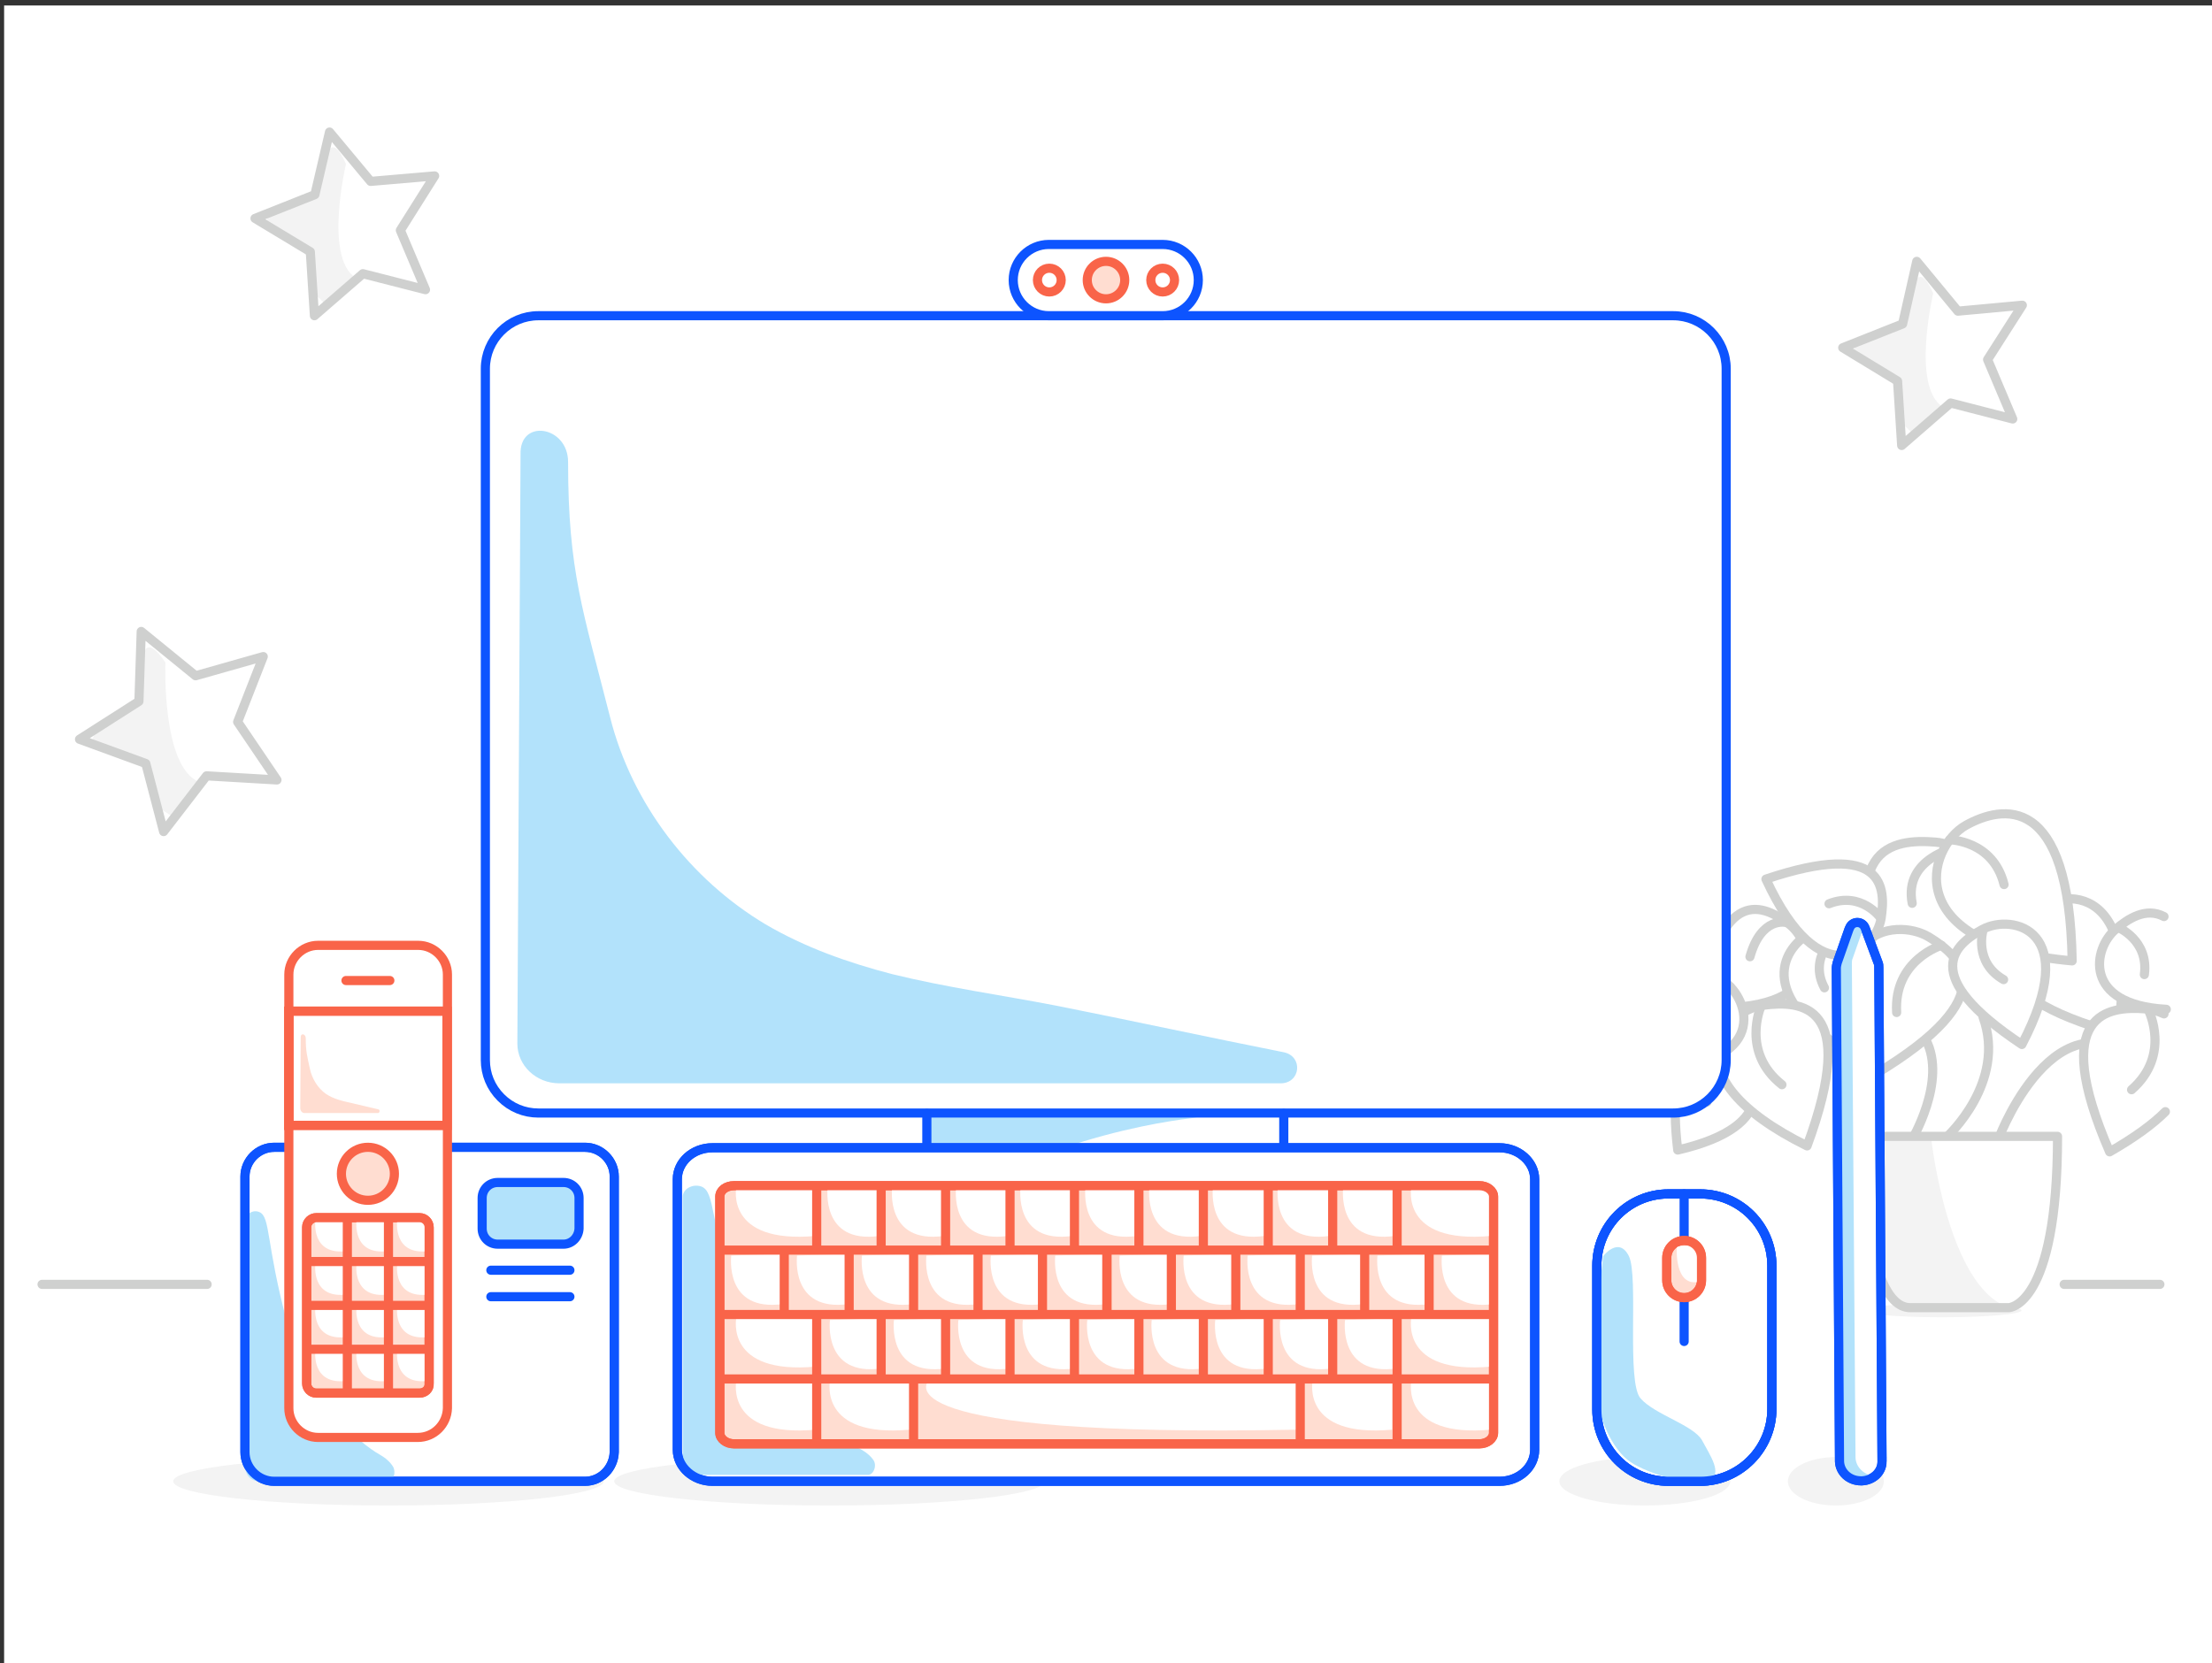 <?xml version="1.0" encoding="UTF-8"?>
<svg id="Layer_1" data-name="Layer 1" xmlns="http://www.w3.org/2000/svg" viewBox="0 0 484 364">
  <rect x="0" y="0" width="484" height="364" fill="#333333" stroke="none"/>
  <defs>
    <style>
      .cls-1 {
        fill: #f3f3f3;
      }

      .cls-2, .cls-3, .cls-4, .cls-5 {
        fill: #ffddd1;
      }

      .cls-6, .cls-7, .cls-8, .cls-9, .cls-10, .cls-11 {
        fill: #fff;
      }

      .cls-12, .cls-13 {
        fill: #b2e2fb;
      }

      .cls-7, .cls-3, .cls-4, .cls-8, .cls-9, .cls-10, .cls-14, .cls-15, .cls-16, .cls-17, .cls-18, .cls-19, .cls-20, .cls-11, .cls-5, .cls-21, .cls-22 {
        stroke-width: 2px;
      }

      .cls-7, .cls-3, .cls-4, .cls-15, .cls-18, .cls-20, .cls-5, .cls-22 {
        stroke: #f96449;
      }

      .cls-7, .cls-3, .cls-9, .cls-10, .cls-14, .cls-15, .cls-16, .cls-17, .cls-20 {
        stroke-linecap: round;
      }

      .cls-7, .cls-3, .cls-9, .cls-10, .cls-14, .cls-15, .cls-17, .cls-11, .cls-5, .cls-21, .cls-22 {
        stroke-linejoin: round;
      }

      .cls-4, .cls-8, .cls-16, .cls-18, .cls-19, .cls-20 {
        stroke-miterlimit: 10;
      }

      .cls-8, .cls-9, .cls-14, .cls-16, .cls-19, .cls-11, .cls-21 {
        stroke: #0d54ff;
      }

      .cls-10, .cls-17 {
        stroke: #cfd0cf;
      }

      .cls-14, .cls-15, .cls-16, .cls-17, .cls-18, .cls-19, .cls-20, .cls-21, .cls-22 {
        fill: none;
      }

      .cls-13 {
        fill-rule: evenodd;
      }
    </style>
  </defs>
  <g id="b">
    <rect class="cls-6" x=".9" y="1.2" width="484" height="364"/>
  </g>
  <g id="c">
    <g>
      <path class="cls-1" d="m75.7,35.9s-4.8,20.3,2,24.8c-4.8,4.5-6.8,5.6-6.8,5.6l-2.3-2.3v-6.5l-4-4.5-7-3.7,2.5-4,5.1-.8,4.8-3.6.8-4.5s1.2-9,4.9-.5Z"/>
      <polygon class="cls-17" points="72.1 28.9 81.1 39.7 95.1 38.5 87.6 50.4 93.1 63.4 79.4 59.9 68.8 69.1 67.9 55.1 55.8 47.8 68.9 42.6 72.1 28.9"/>
    </g>
    <g>
      <path class="cls-1" d="m423,64.2s-4.8,20.3,2,24.8c-4.8,4.5-6.8,5.6-6.8,5.6l-2.3-2.3v-6.5l-4-4.5-7-3.7,2.5-4,5.1-.8,4.8-3.6.8-4.5c.1.1,1.2-8.9,4.9-.5h0Z"/>
      <polygon class="cls-17" points="419.4 57.2 428.4 68.1 442.5 66.8 434.9 78.7 440.4 91.7 426.8 88.2 416.1 97.5 415.2 83.4 403.2 76.1 416.3 70.9 419.4 57.2"/>
    </g>
    <g>
      <path class="cls-1" d="m36.2,145s-.9,22.7,7.3,26.1c-4.2,5.8-6.1,7.4-6.1,7.4l-2.9-1.9-1.3-7-5.2-4-8.3-2.5,1.9-4.7,5.3-2,4.3-4.9v-5c0,.1-.7-9.8,5-1.5h0Z"/>
      <polygon class="cls-17" points="30.9 138.2 42.8 147.9 57.6 143.7 52 158 60.6 170.7 45.2 169.8 35.8 182 31.9 167.1 17.4 161.8 30.4 153.5 30.9 138.2"/>
    </g>
    <line class="cls-17" x1="9.2" y1="281.1" x2="45.32" y2="281.1"/>
    <ellipse class="cls-1" cx="85" cy="324.2" rx="47.1" ry="5.3"/>
    <ellipse class="cls-1" cx="181.5" cy="324.2" rx="47.1" ry="5.3"/>
    <ellipse class="cls-1" cx="359.9" cy="324.2" rx="18.7" ry="5.3"/>
    <ellipse class="cls-1" cx="401.7" cy="324.2" rx="10.5" ry="5.3"/>
    <g>
      <ellipse class="cls-1" cx="424.9" cy="286.8" rx="17.4" ry="1.5"/>
      <path class="cls-17" d="m426,248.8s13.1-11.9,7.9-26.2"/>
      <path class="cls-10" d="m378.5,232.4c-5.3-2-14.2-3.8-11.4,19.3,23.3-5.4,17.1-17.1,11.4-19.3Z"/>
      <path class="cls-17" d="m379.6,231.2s-6.8,2.4-6.1,10"/>
      <path class="cls-10" d="m391.4,202.2c-5.3-4-15-9-19.3,18.3,28.4,1.5,25.1-13.9,19.3-18.3Z"/>
      <path class="cls-10" d="m397.1,203.7c-6.1,2.6-13.9,12.9,6.2,25.9,15.4-23.8.5-28.8-6.2-25.9Z"/>
      <path class="cls-10" d="m385.9,220c8-1,21.1-.6,9.5,30.8-30.9-15.3-18.3-29.7-9.5-30.8Z"/>
      <path class="cls-17" d="m385.3,220.3s-4.4,10,4.6,17.1"/>
      <path class="cls-10" d="m443.8,200.5c-5.5,5.9-12.7,16.9,19.5,25.7,5.5-34.1-13.4-32.2-19.5-25.7Z"/>
      <path class="cls-10" d="m423.4,184.3c-8.9-.7-23.4.6-8.7,34.7,33.2-18.9,18.5-34,8.7-34.7Z"/>
      <path class="cls-17" d="m428,185.5s-11.5,2.3-9.6,12.2"/>
      <path class="cls-10" d="m430.2,180.6c7.8-4.3,22.6-7.4,23.2,29.7-38-3.4-31.8-24.9-23.2-29.7Z"/>
      <path class="cls-17" d="m426.6,183.8s9.5.1,11.9,9.8"/>
      <path class="cls-17" d="m390.8,201.9s-5.4-1.4-7.9,7.5"/>
      <path class="cls-10" d="m377.6,215.1c-5.3-4-15-9-19.3,18.3,28.4,1.5,25.2-13.9,19.3-18.3Z"/>
      <path class="cls-17" d="m378.6,216s-8.2.7-9.3,8.3"/>
      <path class="cls-17" d="m401.8,204.5s-6.2,5-2.6,11.7"/>
      <path class="cls-10" d="m422.1,205.1c6.9,4.2,16.8,12.8-11.8,30-14.5-31.3,4.2-34.6,11.8-30Z"/>
      <path class="cls-17" d="m424.8,206.9s-10.5,3.2-9.8,14.7"/>
      <path class="cls-10" d="m411.6,201c1-6.6,1-17.4-25.2-8.6,11.9,25.8,24,15.9,25.2,8.6Z"/>
      <path class="cls-17" d="m411.5,200.9s-4.2-5.9-11.3-3.1"/>
      <path class="cls-10" d="m433.8,203.4c-5.9,3.2-14.4,9.9,8.6,25.2,13.2-25.2-2.1-28.7-8.6-25.2Z"/>
      <path class="cls-17" d="m433.9,203.6s-2.1,7,4.5,10.8"/>
      <path class="cls-17" d="m437.6,248.5s13.8-35.8,34.3-12.3"/>
      <path class="cls-17" d="m418.2,249.7s7.9-13.1,3.2-22.1"/>
      <path class="cls-10" d="m474,220.9c-18.4-1-16-13.4-11.1-17.5,2.7-2.3,6.6-4.9,10.6-2.8"/>
      <path class="cls-10" d="m473.5,221.9c-1.3-.6-2.8-1-4.1-1.1-8-.6-21.1.6-7.8,31.3,5.4-3.1,9.4-6,12.2-8.8"/>
      <path class="cls-17" d="m470.1,221.1s5,9.8-3.7,17.4"/>
      <path class="cls-17" d="m463.5,203s6.7,2.8,5.7,10.3"/>
      <path class="cls-6" d="m407.3,248.7s0,37.5,10.7,37.5h21.5s10.7,0,10.7-37.5h-42.9Z"/>
      <path class="cls-1" d="m422.6,249.4s3.6,32.6,17.1,36.8h-21.7s-12.1-4.5-10.7-37.5l15.3.7h0Z"/>
      <path class="cls-17" d="m407.3,248.7s0,37.5,10.7,37.5h21.5s10.7,0,10.7-37.5h-42.9Z"/>
    </g>
    <line class="cls-17" x1="451.65" y1="281.1" x2="472.6" y2="281.1"/>
  </g>
  <g>
    <path class="cls-12" d="m261.9,244.6s-34.9,3.1-59.2,22.4l-.3-23.8,59.5,1.4Z"/>
    <g>
      <line id="Path-2" class="cls-14" x1="150.5" y1="291.6" x2="333.2" y2="291.6"/>
      <path id="Rectangle" class="cls-9" d="m277.8,243.6H117.8c-3.1,0-6-1.2-8.2-3.4s-3.4-5.1-3.4-8.2V80.7c0-6.4,5.2-11.6,11.6-11.6h248.3c6.4,0,11.6,5.2,11.6,11.6v151.3c0,6.4-5.2,11.6-11.6,11.6h-88.3Z"/>
      <g>
        <line id="Path-3" class="cls-14" x1="202.8" y1="291.6" x2="202.8" y2="243.7"/>
        <line id="Path-3-2" data-name="Path-3" class="cls-14" x1="280.9" y1="291.6" x2="280.9" y2="243.7"/>
      </g>
    </g>
    <path id="g" class="cls-12" d="m195.2,213.2c-9.6-2.5-19-5.8-27.7-10.9-16.4-9.8-29.2-26.3-34-45.3-5.9-23.3-9.2-31.8-9.2-55.9,0-7.9-10.7-9.6-10.4-1.6l-.7,128.9c0,4.8,4.1,8.7,9.2,8.7h157.8c4.4,0,5-5.9.7-6.8-16.6-3.3-33.2-6.9-49.8-10.2-11.9-2.3-24.1-4-35.9-6.9h0Z"/>
  </g>
  <g>
    <path class="cls-9" d="m254.4,69.1h-24.9c-4.3,0-7.8-3.5-7.8-7.8h0c0-4.3,3.5-7.8,7.8-7.8h24.9c4.3,0,7.8,3.5,7.8,7.8h0c0,4.3-3.5,7.8-7.8,7.8Z"/>
    <g>
      <circle class="cls-3" cx="242" cy="61.3" r="4.1"/>
      <circle class="cls-7" cx="229.6" cy="61.3" r="2.6"/>
      <circle class="cls-7" cx="254.4" cy="61.3" r="2.6"/>
    </g>
  </g>
  <g>
    <path class="cls-8" d="m411.8,319.9h0c0,2.3-2,4.1-4.4,4.2h-.2c-2.6,0-4.6-1.9-4.7-4.2l-.7-108c0-.4.1-.8.2-1.2l2.6-7.4.1-.2c.6-1.6,2.8-1.6,3.4,0l2.8,7.5c.2.4.2.8.2,1.2l.7,108.1Z"/>
    <path class="cls-12" d="m410.8,323.1c-.8.6-1.9,1-3,1-2.6,0-4.6-1.9-4.7-4.2l-.7-108c0-.4.1-.8.2-1.2l2.7-7.6c.4-1.2,1.9-1.5,2.7-.8l-2.6,7.4c-.2.4-.2.8-.2,1.2l.8,108c0,2.3,2.1,4.2,4.7,4.2t.1,0Z"/>
    <path class="cls-19" d="m411.8,319.9h0c0,2.3-2,4.1-4.4,4.2h-.2c-2.6,0-4.6-1.9-4.7-4.2l-.7-108c0-.4.1-.8.2-1.2l2.6-7.4.1-.2c.6-1.6,2.8-1.6,3.4,0l2.8,7.5c.2.4.2.8.2,1.2l.7,108.1Z"/>
  </g>
  <g>
    <path class="cls-9" d="m372,324.2h-6.9c-8.7,0-15.7-7-15.7-15.7v-31.5c0-8.7,7-15.7,15.7-15.7h6.9c8.7,0,15.7,7,15.7,15.7v31.4c0,8.7-7.1,15.8-15.7,15.8Z"/>
    <line class="cls-14" x1="368.5" y1="261.3" x2="368.5" y2="293.6"/>
    <path class="cls-3" d="m368.5,284h0c-2.1,0-3.8-1.7-3.8-3.8v-4.9c0-2.1,1.7-3.8,3.8-3.8h0c2.1,0,3.8,1.7,3.8,3.8v4.9c0,2.1-1.7,3.8-3.8,3.8Z"/>
    <path class="cls-14" d="m372,324.2h-6.9c-8.7,0-15.7-7-15.7-15.7v-31.5c0-8.7,7-15.7,15.7-15.7h6.9c8.7,0,15.7,7,15.7,15.7v31.4c0,8.7-7.1,15.8-15.7,15.8Z"/>
    <path class="cls-12" d="m350.8,274.9s3.4-4.4,5.6,0-.6,27.8,2.6,31.2c3.1,3.5,11.5,5.8,13.4,9.1,1.8,3.4,4.7,7.4,1.5,8.9-3.1,1.5-13.3-1.5-17.1-4.1-3.8-2.5-7.7-9.7-7.9-19.3-.2-9.5,1.9-25.8,1.9-25.8Z"/>
    <path class="cls-14" d="m372,324.2h-6.9c-8.7,0-15.7-7-15.7-15.7v-31.5c0-8.7,7-15.7,15.7-15.7h6.9c8.7,0,15.7,7,15.7,15.7v31.4c0,8.7-7.1,15.8-15.7,15.8Z"/>
    <path class="cls-6" d="m366.9,272.8s-.7,9.1,5,7.7v-8.1l-5,.4Z"/>
    <path class="cls-15" d="m368.5,284h0c-2.1,0-3.8-1.7-3.8-3.8v-4.9c0-2.1,1.7-3.8,3.8-3.8h0c2.1,0,3.8,1.7,3.8,3.8v4.9c0,2.1-1.7,3.8-3.8,3.8Z"/>
  </g>
  <g>
    <g>
      <path class="cls-6" d="m128,324.2H60c-3.5,0-6.4-2.9-6.4-6.4v-60.3c0-3.5,2.9-6.4,6.4-6.4h68c3.5,0,6.4,2.9,6.4,6.4v60.3c-.1,3.5-2.9,6.4-6.4,6.4Z"/>
      <path class="cls-16" d="m128,324.2H60c-3.5,0-6.4-2.9-6.4-6.4v-60.3c0-3.5,2.9-6.4,6.4-6.4h68c3.5,0,6.4,2.9,6.4,6.4v60.3c-.1,3.5-2.9,6.4-6.4,6.4Z"/>
    </g>
    <path class="cls-13" d="m56.8,265.3c-1.5-.7-3.2.5-3.2,2.1v52.9c0,3.1,1.6,3.9,3.5,3.9h28c1,0,1.6-2,.9-3.2-.6-1-1.6-1.9-3-2.7-4-2.2-15.6-11.7-20.2-28.9s-3.6-23-6-24.1h0Z"/>
    <path class="cls-16" d="m128,324.2H60c-3.5,0-6.4-2.9-6.4-6.4v-60.3c0-3.5,2.9-6.4,6.4-6.4h68c3.5,0,6.4,2.9,6.4,6.4v60.3c-.1,3.5-2.9,6.4-6.4,6.4Z"/>
    <g>
      <path class="cls-12" d="m123.3,272.3h-14.4c-1.9,0-3.4-1.5-3.4-3.4v-6.7c0-1.9,1.5-3.4,3.4-3.4h14.4c1.9,0,3.4,1.5,3.4,3.4v6.7c-.1,1.9-1.6,3.4-3.4,3.4Z"/>
      <path class="cls-16" d="m123.3,272.3h-14.4c-1.9,0-3.4-1.5-3.4-3.4v-6.7c0-1.9,1.5-3.4,3.4-3.4h14.4c1.9,0,3.4,1.5,3.4,3.4v6.7c-.1,1.9-1.6,3.4-3.4,3.4Z"/>
    </g>
    <g>
      <path class="cls-6" d="m91.4,314.6h-21.8c-3.5,0-6.4-2.9-6.4-6.4v-94.9c0-3.5,2.9-6.4,6.4-6.4h21.9c3.5,0,6.4,2.9,6.4,6.4v94.9c-.1,3.5-2.9,6.4-6.5,6.4Z"/>
      <path class="cls-20" d="m91.4,314.6h-21.8c-3.5,0-6.4-2.9-6.4-6.4v-94.9c0-3.5,2.9-6.4,6.4-6.4h21.9c3.5,0,6.4,2.9,6.4,6.4v94.9c-.1,3.5-2.9,6.4-6.5,6.4Z"/>
    </g>
    <rect class="cls-18" x="63.2" y="221.3" width="34.6" height="25"/>
    <g>
      <path class="cls-2" d="m91.8,304.9h-22.6c-1.2,0-2.1-1-2.1-2.1v-34.2c0-1.2,1-2.1,2.1-2.1h22.6c1.2,0,2.1,1,2.1,2.1v34.2c.1,1.2-.9,2.1-2.1,2.1Z"/>
      <path class="cls-18" d="m91.8,304.9h-22.6c-1.2,0-2.1-1-2.1-2.1v-34.2c0-1.2,1-2.1,2.1-2.1h22.6c1.2,0,2.1,1,2.1,2.1v34.2c.1,1.2-.9,2.1-2.1,2.1Z"/>
    </g>
    <path class="cls-6" d="m86.9,267.2s-1,7.7,7,6.6v-6.8l-7,.2Z"/>
    <path class="cls-6" d="m78,267.2s-1,7.7,7,6.6v-6.8l-7,.2Z"/>
    <path class="cls-6" d="m69,267.2s-1,7.7,7,6.6v-6.8l-7,.2Z"/>
    <path class="cls-6" d="m86.9,276.7s-1,7.7,7,6.6v-6.8l-7,.2Z"/>
    <path class="cls-6" d="m78,276.7s-1,7.7,7,6.6v-6.8l-7,.2Z"/>
    <path class="cls-6" d="m69,276.7s-1,7.7,7,6.6v-6.8l-7,.2Z"/>
    <path class="cls-6" d="m86.9,286s-1,7.7,7,6.6v-6.8l-7,.2Z"/>
    <path class="cls-6" d="m78,286s-1,7.7,7,6.6v-6.8l-7,.2Z"/>
    <path class="cls-6" d="m69,286s-1,7.7,7,6.6v-6.8l-7,.2Z"/>
    <path class="cls-6" d="m86.9,295.6s-1,7.7,7,6.6v-6.8l-7,.2Z"/>
    <path class="cls-6" d="m78,295.6s-1,7.7,7,6.6v-6.8l-7,.2Z"/>
    <path class="cls-6" d="m69,295.6s-1,7.7,7,6.6v-6.8l-7,.2Z"/>
    <path class="cls-18" d="m91.8,304.9h-22.6c-1.2,0-2.1-1-2.1-2.1v-34.2c0-1.2,1-2.1,2.1-2.1h22.6c1.2,0,2.1,1,2.1,2.1v34.2c.1,1.2-.9,2.1-2.1,2.1Z"/>
    <line class="cls-18" x1="67.1" y1="276.1" x2="94" y2="276.1"/>
    <line class="cls-18" x1="76" y1="304.9" x2="76" y2="266.5"/>
    <line class="cls-18" x1="85" y1="304.9" x2="85" y2="266.5"/>
    <line class="cls-18" x1="67.1" y1="285.7" x2="94" y2="285.7"/>
    <line class="cls-18" x1="67.1" y1="295.3" x2="94" y2="295.3"/>
    <circle class="cls-4" cx="80.5" cy="256.9" r="5.8"/>
    <line class="cls-20" x1="75.7" y1="214.6" x2="85.3" y2="214.6"/>
    <line class="cls-16" x1="107.4" y1="278" x2="124.7" y2="278"/>
    <line class="cls-16" x1="107.4" y1="283.8" x2="124.7" y2="283.8"/>
    <rect class="cls-18" x="63.2" y="221.3" width="34.6" height="25"/>
    <path id="g-2" data-name="g" class="cls-2" d="m74.1,240.7c-1-.3-1.9-.7-2.8-1.3-1.7-1.2-3-3.2-3.5-5.5-.6-2.8-.9-3.8-.9-6.7,0-.9-1.1-1.2-1.1-.2l-.1,15.5c0,.6.4,1.1.9,1.1h16.1c.4,0,.5-.7.1-.8-1.7-.4-3.4-.8-5.1-1.2-1.1-.3-2.4-.5-3.6-.9h0Z"/>
  </g>
  <g>
    <path class="cls-11" d="m155.9,251.2h172.2c4.2,0,7.7,3.1,7.7,6.9v59.2c0,3.8-3.4,6.9-7.7,6.9h-172.2c-4.2,0-7.7-3.1-7.7-6.9v-59.2c0-3.8,3.4-6.9,7.7-6.9Z"/>
    <path class="cls-13" d="m153.5,259.7c-1.9-.7-4.1.5-4.1,2.2v56.7c0,3.3,2,4.2,4.5,4.2h36c1.3,0,2.1-2.2,1.1-3.4-.8-1.1-2.1-2-3.8-2.8-5.1-2.4-20.1-12.5-26-31-5.9-18.5-4.7-24.7-7.7-25.9h0Z"/>
    <path class="cls-21" d="m155.9,251.2h172.2c4.2,0,7.7,3.1,7.7,6.9v59.2c0,3.8-3.4,6.9-7.7,6.9h-172.2c-4.2,0-7.7-3.1-7.7-6.9v-59.2c0-3.8,3.4-6.9,7.7-6.9Z"/>
    <g>
      <path class="cls-5" d="m160.6,259.5h163.1c1.7,0,3.1,1.1,3.1,2.4v51.7c0,1.3-1.4,2.4-3.1,2.4h-163.1c-1.7,0-3.1-1.1-3.1-2.4v-51.7c0-1.4,1.4-2.4,3.1-2.4Z"/>
      <path class="cls-6" d="m181.1,259.9s-1.6,12.4,11.3,10.6v-11l-11.3.4Z"/>
      <path class="cls-6" d="m161.1,259.9s-2.5,12.4,17.4,10.6v-11l-17.4.4Z"/>
      <path class="cls-6" d="m308.8,259.9s-2.5,12.4,17.4,10.6v-11l-17.4.4Z"/>
      <path class="cls-6" d="m161.1,288.5s-2.5,12.4,17.4,10.6v-11l-17.4.4Z"/>
      <path class="cls-6" d="m308.8,288.5s-2.5,12.4,17.4,10.6v-11l-17.4.4Z"/>
      <path class="cls-6" d="m161.1,302.3s-2.5,12.4,17.4,10.6v-11l-17.4.4Z"/>
      <path class="cls-6" d="m181.6,302.3s-2.5,12.4,17.4,10.6v-11l-17.4.4Z"/>
      <path class="cls-6" d="m308.8,302.3s-2.5,12.4,17.4,10.6v-11l-17.4.4Z"/>
      <path class="cls-6" d="m287.2,302.3s-2.5,12.4,17.4,10.6v-11l-17.4.4Z"/>
      <path class="cls-6" d="m203.1,302.3s-11.6,12.4,80.7,10.6v-11l-80.7.4Z"/>
      <path class="cls-6" d="m195.2,259.9s-1.6,12.4,11.3,10.6v-11l-11.3.4Z"/>
      <path class="cls-6" d="m209.2,259.9s-1.6,12.4,11.3,10.6v-11l-11.3.4Z"/>
      <path class="cls-6" d="m223.3,259.9s-1.6,12.4,11.3,10.6v-11l-11.3.4Z"/>
      <path class="cls-6" d="m237.5,259.9s-1.6,12.4,11.3,10.6v-11l-11.3.4Z"/>
      <path class="cls-6" d="m251.5,259.9s-1.6,12.4,11.3,10.6v-11l-11.3.4Z"/>
      <path class="cls-6" d="m265.4,259.9s-1.6,12.4,11.3,10.6v-11l-11.3.4Z"/>
      <path class="cls-6" d="m279.6,259.9s-1.6,12.4,11.3,10.6v-11l-11.3.4Z"/>
      <path class="cls-6" d="m293.9,259.9s-1.6,12.4,11.3,10.6v-11l-11.3.4Z"/>
      <path class="cls-6" d="m188.6,274.8s-1.6,12.4,11.3,10.6v-11l-11.3.4Z"/>
      <path class="cls-6" d="m174.4,274.8s-1.6,12.4,11.3,10.6v-11l-11.3.4Z"/>
      <path class="cls-6" d="m160,274.8s-1.6,12.4,11.3,10.6v-11l-11.3.4Z"/>
      <path class="cls-6" d="m202.7,274.8s-1.6,12.4,11.3,10.6v-11l-11.3.4Z"/>
      <path class="cls-6" d="m216.8,274.8s-1.6,12.4,11.3,10.6v-11l-11.3.4Z"/>
      <path class="cls-6" d="m230.9,274.8s-1.6,12.4,11.3,10.6v-11l-11.3.4Z"/>
      <path class="cls-6" d="m245,274.8s-1.6,12.4,11.3,10.6v-11l-11.3.4Z"/>
      <path class="cls-6" d="m259,274.8s-1.6,12.4,11.3,10.6v-11l-11.3.4Z"/>
      <path class="cls-6" d="m273,274.8s-1.6,12.4,11.3,10.6v-11l-11.3.4Z"/>
      <path class="cls-6" d="m287.1,274.8s-1.6,12.4,11.3,10.6v-11l-11.3.4Z"/>
      <path class="cls-6" d="m301.4,274.8s-1.6,12.4,11.3,10.6v-11l-11.3.4Z"/>
      <path class="cls-6" d="m315.5,274.8s-1.6,12.4,11.3,10.6v-11l-11.3.4Z"/>
      <path class="cls-6" d="m181.6,288.9s-1.6,12.4,11.3,10.6v-11l-11.3.4Z"/>
      <path class="cls-6" d="m195.6,288.9s-1.6,12.4,11.3,10.6v-11l-11.3.4Z"/>
      <path class="cls-6" d="m209.7,288.9s-1.6,12.4,11.3,10.6v-11l-11.3.4Z"/>
      <path class="cls-6" d="m223.8,288.9s-1.6,12.4,11.3,10.6v-11l-11.3.4Z"/>
      <path class="cls-6" d="m237.9,288.9s-1.6,12.4,11.3,10.6v-11l-11.3.4Z"/>
      <path class="cls-6" d="m252,288.9s-1.6,12.4,11.3,10.6v-11l-11.3.4Z"/>
      <path class="cls-6" d="m265.9,288.9s-1.6,12.4,11.3,10.6v-11l-11.3.4Z"/>
      <path class="cls-6" d="m280.1,288.9s-1.6,12.4,11.3,10.6v-11l-11.3.4Z"/>
      <path class="cls-6" d="m294.3,288.9s-1.6,12.4,11.3,10.6v-11l-11.3.4Z"/>
      <line class="cls-22" x1="157.2" y1="273.6" x2="326.8" y2="273.6"/>
      <line class="cls-22" x1="157.2" y1="287.7" x2="326.8" y2="287.7"/>
      <line class="cls-22" x1="157.2" y1="301.8" x2="326.8" y2="301.8"/>
      <line class="cls-22" x1="192.8" y1="273.6" x2="192.8" y2="259.5"/>
      <line class="cls-22" x1="206.9" y1="273.6" x2="206.9" y2="259.5"/>
      <line class="cls-22" x1="221" y1="273.6" x2="221" y2="259.5"/>
      <line class="cls-22" x1="235.1" y1="273.6" x2="235.1" y2="259.5"/>
      <line class="cls-22" x1="249.2" y1="273.6" x2="249.2" y2="259.5"/>
      <line class="cls-22" x1="263.3" y1="273.6" x2="263.3" y2="259.5"/>
      <line class="cls-22" x1="277.5" y1="273.6" x2="277.5" y2="259.5"/>
      <line class="cls-22" x1="291.6" y1="273.6" x2="291.6" y2="259.5"/>
      <line class="cls-22" x1="171.6" y1="287.7" x2="171.6" y2="273.6"/>
      <line class="cls-22" x1="185.8" y1="287.7" x2="185.8" y2="273.6"/>
      <line class="cls-22" x1="199.9" y1="287.7" x2="199.9" y2="273.6"/>
      <line class="cls-22" x1="214" y1="287.7" x2="214" y2="273.6"/>
      <line class="cls-22" x1="228.1" y1="287.7" x2="228.1" y2="273.6"/>
      <line class="cls-22" x1="242.2" y1="287.7" x2="242.2" y2="273.6"/>
      <line class="cls-22" x1="242.2" y1="287.7" x2="242.2" y2="273.6"/>
      <line class="cls-22" x1="256.3" y1="287.7" x2="256.3" y2="273.6"/>
      <line class="cls-22" x1="270.4" y1="287.7" x2="270.4" y2="273.6"/>
      <line class="cls-22" x1="284.5" y1="287.7" x2="284.5" y2="273.6"/>
      <line class="cls-22" x1="298.6" y1="287.7" x2="298.6" y2="273.6"/>
      <line class="cls-22" x1="312.7" y1="287.7" x2="312.7" y2="273.6"/>
      <line class="cls-22" x1="178.7" y1="273.6" x2="178.7" y2="259.5"/>
      <line class="cls-22" x1="305.7" y1="273.6" x2="305.7" y2="259.5"/>
      <line class="cls-22" x1="192.8" y1="301.8" x2="192.8" y2="287.7"/>
      <line class="cls-22" x1="206.9" y1="301.8" x2="206.9" y2="287.7"/>
      <line class="cls-22" x1="221" y1="301.8" x2="221" y2="287.7"/>
      <line class="cls-22" x1="235.1" y1="301.8" x2="235.1" y2="287.7"/>
      <line class="cls-22" x1="249.2" y1="301.8" x2="249.2" y2="287.7"/>
      <line class="cls-22" x1="263.3" y1="301.8" x2="263.3" y2="287.7"/>
      <line class="cls-22" x1="277.5" y1="301.8" x2="277.5" y2="287.7"/>
      <line class="cls-22" x1="291.6" y1="301.8" x2="291.6" y2="287.7"/>
      <line class="cls-22" x1="178.7" y1="301.8" x2="178.7" y2="287.7"/>
      <line class="cls-22" x1="305.7" y1="301.8" x2="305.7" y2="287.7"/>
      <line class="cls-22" x1="199.9" y1="315.9" x2="199.9" y2="301.8"/>
      <line class="cls-22" x1="284.5" y1="315.9" x2="284.5" y2="301.8"/>
      <line class="cls-22" x1="178.7" y1="315.9" x2="178.7" y2="301.8"/>
      <line class="cls-22" x1="305.7" y1="315.9" x2="305.7" y2="301.8"/>
      <path class="cls-22" d="m160.6,259.5h163.1c1.7,0,3.1,1.1,3.1,2.4v51.7c0,1.3-1.4,2.4-3.1,2.4h-163.1c-1.7,0-3.1-1.1-3.1-2.4v-51.7c0-1.4,1.4-2.4,3.1-2.4Z"/>
    </g>
  </g>
</svg>
